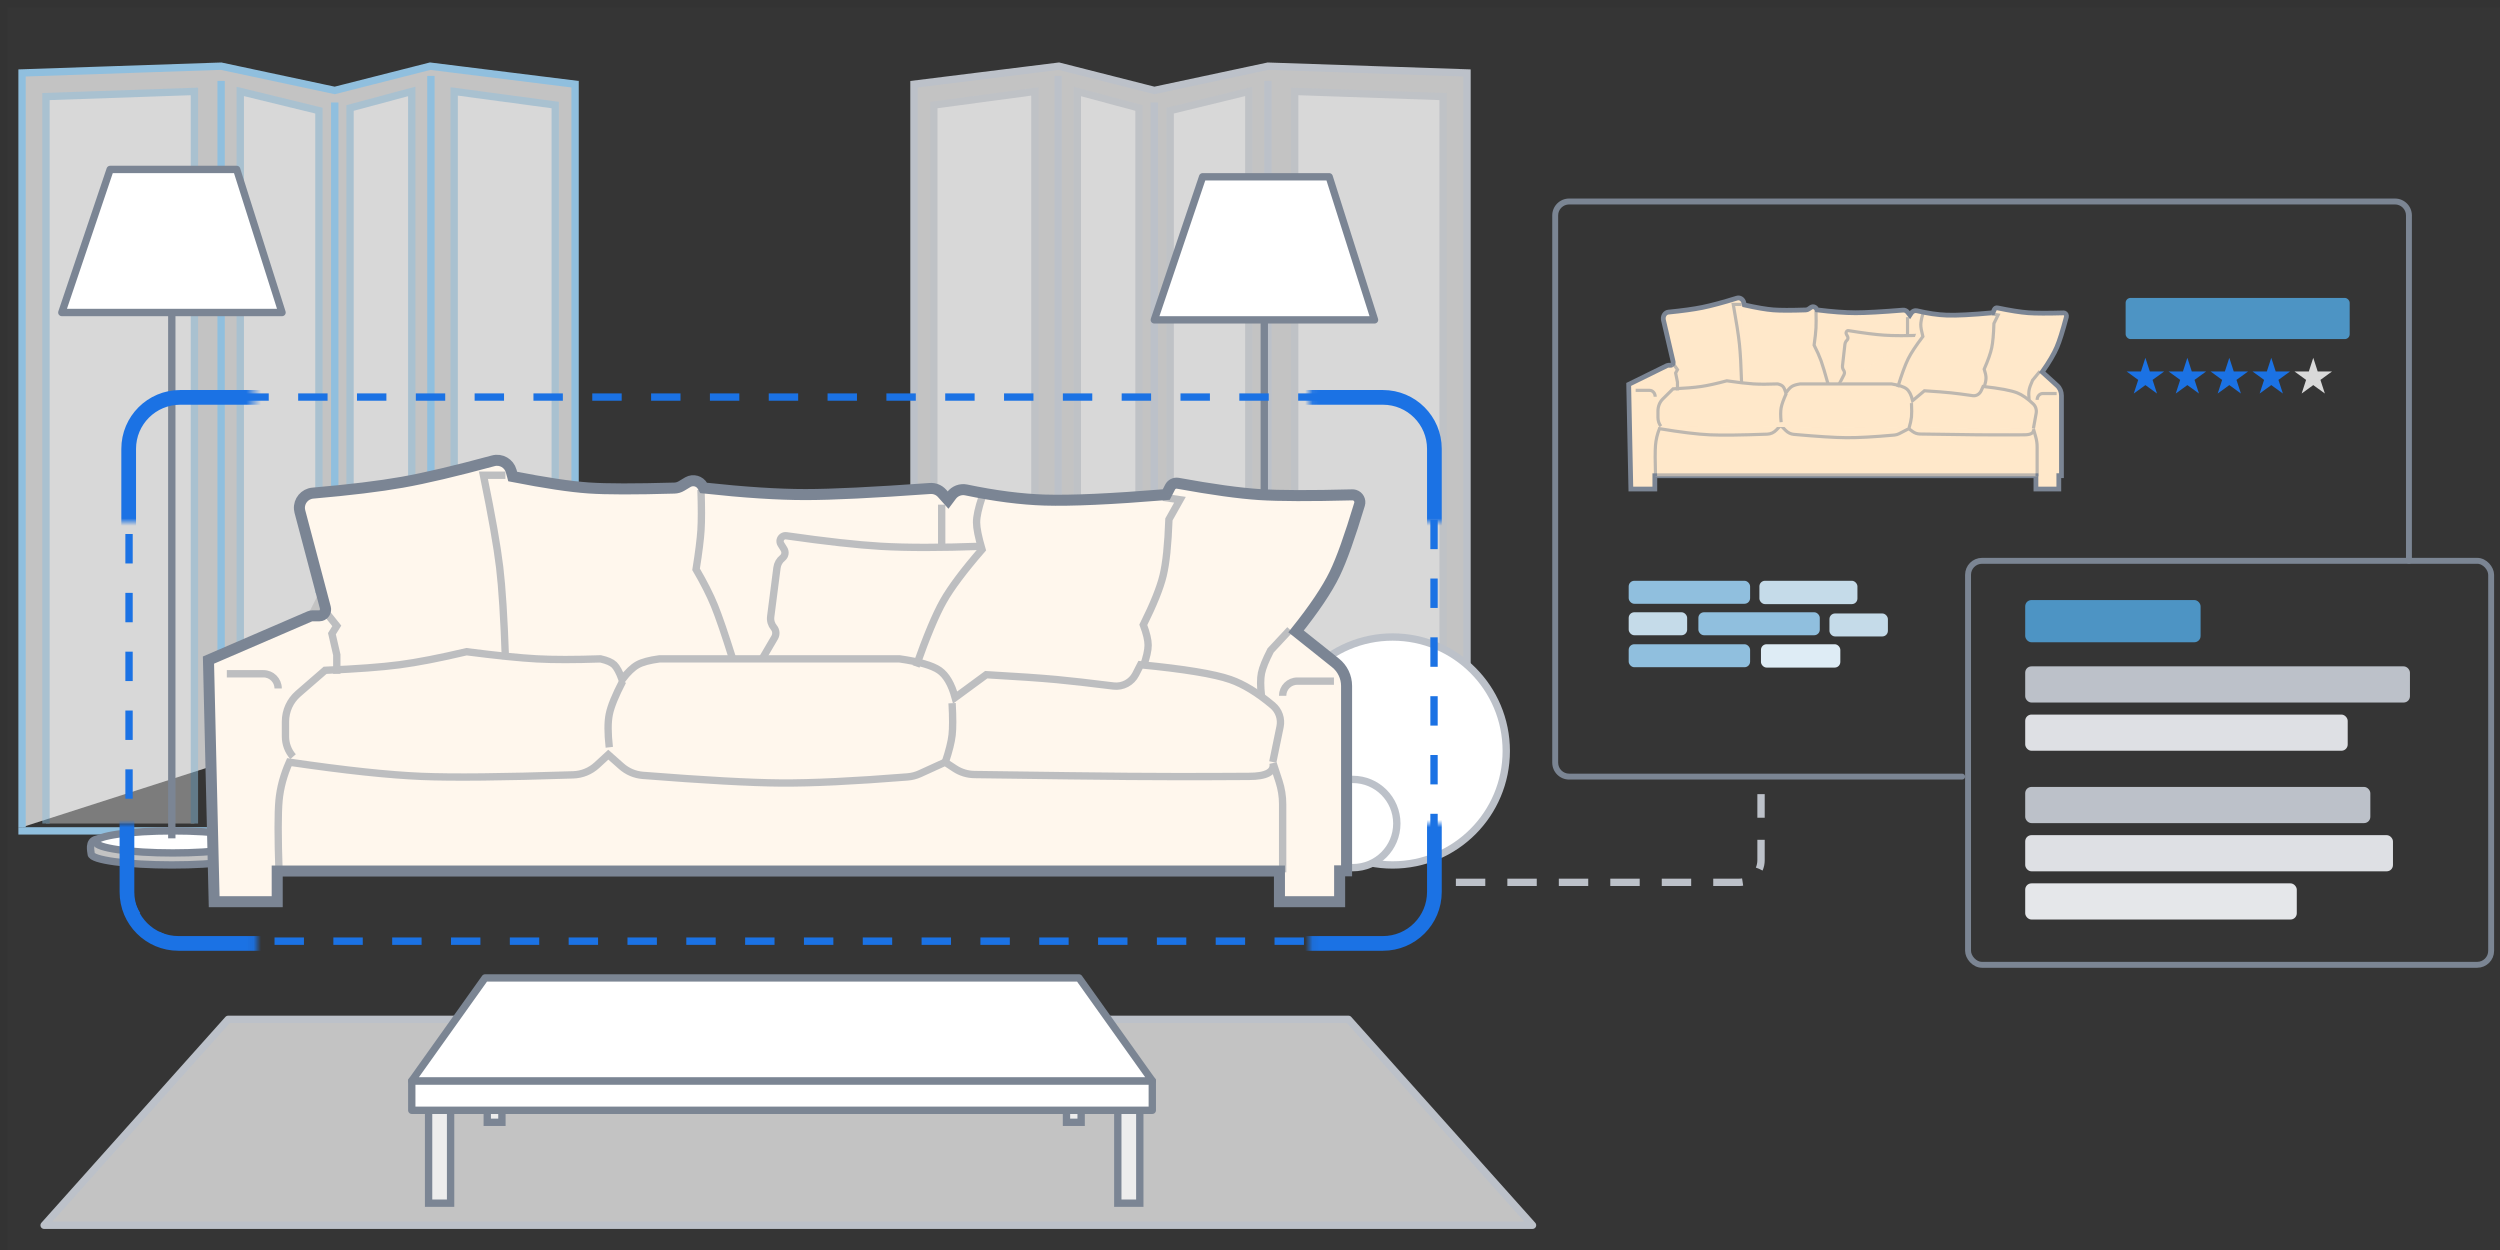 <svg width="340" height="170" viewBox="0 0 340 170" fill="none" xmlns="http://www.w3.org/2000/svg">
<rect x="0" y="0" width="340" height="170" fill="#333333" stroke="none"/>
<g clip-path="url(#clip0_3437_3967)">
<path fill-rule="evenodd" clip-rule="evenodd" d="M0 1H340V171H0V1Z" fill="white" fill-opacity="0.01"/>
<path fill-rule="evenodd" clip-rule="evenodd" d="M199.513 92.079V9.921L172.442 9L156.986 12.299L144.008 9L124.301 11.453V88.319" fill="white" fill-opacity="0.7"/>
<path d="M199.513 92.079V9.921L172.442 9L156.986 12.299L144.008 9L124.301 11.453V88.319" stroke="#BCC1C9"/>
<g opacity="0.5">
<path fill-rule="evenodd" clip-rule="evenodd" d="M126.998 85.133V14.285L140.746 12.434V84.357" fill="white" fill-opacity="0.7"/>
<path d="M126.998 85.133V14.285L140.746 12.434V84.357" stroke="#BCC1C9"/>
</g>
<g opacity="0.5">
<path fill-rule="evenodd" clip-rule="evenodd" d="M146.516 81.544V12.434L154.904 14.687V83.865" fill="white" fill-opacity="0.7"/>
<path d="M146.516 81.544V12.434L154.904 14.687V83.865" stroke="#BCC1C9"/>
</g>
<g opacity="0.5">
<path fill-rule="evenodd" clip-rule="evenodd" d="M159.139 80.638V15.046L169.838 12.434V101.915" fill="white" fill-opacity="0.7"/>
<path d="M159.139 80.638V15.046L169.838 12.434V101.915" stroke="#BCC1C9"/>
</g>
<g opacity="0.5">
<path fill-rule="evenodd" clip-rule="evenodd" d="M176.074 100.904V12.434L196.256 13.133V95.078" fill="white" fill-opacity="0.7"/>
<path d="M176.074 100.904V12.434L196.256 13.133V95.078" stroke="#BCC1C9"/>
</g>
<path fill-rule="evenodd" clip-rule="evenodd" d="M143.908 10.324V83.112Z" fill="white" fill-opacity="0.7"/>
<path d="M143.908 10.324V83.112" stroke="#BCC1C9"/>
<path fill-rule="evenodd" clip-rule="evenodd" d="M156.986 13.938V83.864Z" fill="white" fill-opacity="0.7"/>
<path d="M156.986 13.938V83.864" stroke="#BCC1C9"/>
<path fill-rule="evenodd" clip-rule="evenodd" d="M172.441 11.004V102.856Z" fill="white" fill-opacity="0.7"/>
<path d="M172.441 11.004V102.856" stroke="#BCC1C9"/>
<path d="M2.5 113H28.5" stroke="#90BFDE"/>
<path fill-rule="evenodd" clip-rule="evenodd" d="M2.999 112.5V9.921L30.07 9L45.526 12.299L58.504 9L78.211 11.453V88.319" fill="white" fill-opacity="0.7"/>
<path d="M2.999 112.5V9.921L30.07 9L45.526 12.299L58.504 9L78.211 11.453V88.319" stroke="#90BFDE"/>
<g opacity="0.5">
<path fill-rule="evenodd" clip-rule="evenodd" d="M75.514 85.133V14.285L61.766 12.434V84.357" fill="white" fill-opacity="0.7"/>
<path d="M75.514 85.133V14.285L61.766 12.434V84.357" stroke="#90BFDE"/>
</g>
<g opacity="0.5">
<path fill-rule="evenodd" clip-rule="evenodd" d="M55.996 81.544V12.434L47.607 14.687V83.865" fill="white" fill-opacity="0.7"/>
<path d="M55.996 81.544V12.434L47.607 14.687V83.865" stroke="#90BFDE"/>
</g>
<g opacity="0.5">
<path fill-rule="evenodd" clip-rule="evenodd" d="M43.373 80.638V15.046L32.674 12.434V101.915" fill="white" fill-opacity="0.7"/>
<path d="M43.373 80.638V15.046L32.674 12.434V101.915" stroke="#90BFDE"/>
</g>
<g opacity="0.5">
<path fill-rule="evenodd" clip-rule="evenodd" d="M26.438 112V12.434L6.255 13.133V112" fill="white" fill-opacity="0.7"/>
<path d="M26.438 112V12.434L6.255 13.133V112" stroke="#90BFDE"/>
</g>
<path fill-rule="evenodd" clip-rule="evenodd" d="M58.603 10.324V83.112Z" fill="white" fill-opacity="0.7"/>
<path d="M58.603 10.324V83.112" stroke="#90BFDE"/>
<path fill-rule="evenodd" clip-rule="evenodd" d="M45.525 13.938V83.864Z" fill="white" fill-opacity="0.7"/>
<path d="M45.525 13.938V83.864" stroke="#90BFDE"/>
<path fill-rule="evenodd" clip-rule="evenodd" d="M30.07 11.004V102.856Z" fill="white" fill-opacity="0.7"/>
<path d="M30.07 11.004V102.856" stroke="#90BFDE"/>
<path fill-rule="evenodd" clip-rule="evenodd" d="M171.944 118.633C178.002 118.633 182.913 117.961 182.913 117.133C182.913 116.857 183.238 115.355 182.288 115.133C180.385 114.688 175.985 115.633 171.944 115.633C168.175 115.633 163.694 114.737 161.72 115.133C160.521 115.373 160.975 116.82 160.975 117.133C160.975 117.961 165.886 118.633 171.944 118.633Z" fill="white" fill-opacity="0.7" stroke="#7B8594"/>
<path d="M171.943 116.633C178.001 116.633 182.912 115.961 182.912 115.133C182.912 114.304 178.001 113.633 171.943 113.633C165.885 113.633 160.975 114.304 160.975 115.133C160.975 115.961 165.885 116.633 171.943 116.633Z" fill="white" fill-opacity="0.7" stroke="#7B8594"/>
<path fill-rule="evenodd" clip-rule="evenodd" d="M171.943 115.014V43.555Z" fill="white" fill-opacity="0.7"/>
<path d="M171.943 115.014V43.555" stroke="#7B8594"/>
<path fill-rule="evenodd" clip-rule="evenodd" d="M163.558 24.043H180.766L186.937 43.501H171.961H156.986L163.558 24.043Z" fill="white" stroke="#7B8594" stroke-linejoin="round"/>
<path fill-rule="evenodd" clip-rule="evenodd" d="M23.366 117.633C29.424 117.633 34.334 116.961 34.334 116.133C34.334 115.857 34.66 114.355 33.71 114.133C31.807 113.688 27.407 114.633 23.366 114.633C19.597 114.633 15.116 113.737 13.142 114.133C11.943 114.373 12.397 115.82 12.397 116.133C12.397 116.961 17.308 117.633 23.366 117.633Z" fill="white" fill-opacity="0.7" stroke="#7B8594"/>
<path d="M23.5 116C29.299 116 34 115.328 34 114.5C34 113.672 29.299 113 23.5 113C17.701 113 13 113.672 13 114.5C13 115.328 17.701 116 23.5 116Z" fill="white" stroke="#7B8594"/>
<path fill-rule="evenodd" clip-rule="evenodd" d="M23.365 114.014V42.555Z" fill="white" fill-opacity="0.7"/>
<path d="M23.365 114.014V42.555" stroke="#7B8594"/>
<path fill-rule="evenodd" clip-rule="evenodd" d="M14.98 23.043H32.188L38.358 42.501H8.408L14.98 23.043Z" fill="white" stroke="#7B8594" stroke-linejoin="round"/>
<path d="M189.395 117.633C197.931 117.633 204.851 110.693 204.851 102.133C204.851 93.572 197.931 86.633 189.395 86.633C180.859 86.633 173.939 93.572 173.939 102.133C173.939 110.693 180.859 117.633 189.395 117.633Z" fill="white" stroke="#BCC1C9"/>
<path d="M183.985 118C187.289 118 189.968 115.314 189.968 112C189.968 108.686 187.289 106 183.985 106C180.681 106 178.002 108.686 178.002 112C178.002 115.314 180.681 118 183.985 118Z" fill="white" stroke="#BCC1C9"/>
<path fill-rule="evenodd" clip-rule="evenodd" d="M29.127 122.632H37.7V118.458H174.005V122.632H182.19V118.433H183.134V93.283C183.134 92.064 182.58 90.911 181.629 90.153L176.262 85.871C178.736 82.778 180.488 80.168 181.518 78.045C182.456 76.111 183.582 72.959 184.897 68.589C185.056 68.06 184.757 67.502 184.23 67.342C184.128 67.312 184.022 67.297 183.916 67.3C178.195 67.449 173.987 67.436 171.293 67.262C168.53 67.083 164.831 66.571 160.197 65.725C159.765 65.646 159.333 65.859 159.132 66.25L158.612 67.262C151.144 67.873 145.634 68.122 142.081 68.01C138.865 67.908 135.306 67.449 131.404 66.632C130.647 66.473 129.867 66.768 129.402 67.388L128.937 68.01L128.116 67.093C127.705 66.633 127.105 66.39 126.49 66.434C118.778 66.986 113.13 67.262 109.546 67.262C105.814 67.262 101.197 66.963 95.695 66.364L95.561 66.125C95.163 65.417 94.268 65.167 93.562 65.567C93.551 65.573 93.54 65.58 93.529 65.586L92.683 66.095C92.39 66.272 92.057 66.37 91.715 66.379C86.373 66.536 82.492 66.531 80.072 66.364C77.574 66.191 74.125 65.673 69.726 64.809L69.523 64.07C69.232 63.008 68.14 62.382 67.08 62.669C61.96 64.058 57.828 65.032 54.683 65.591C51.621 66.134 47.573 66.626 42.54 67.065C41.443 67.161 40.63 68.131 40.726 69.231C40.736 69.346 40.756 69.46 40.785 69.571L44.253 82.667C44.375 83.128 44.102 83.6 43.642 83.723C43.57 83.742 43.496 83.752 43.421 83.752H42.508C42.372 83.752 42.238 83.779 42.114 83.833L28.352 89.771L29.127 122.632Z" fill="#FFF7ED" stroke="#7B8594" stroke-width="1.5"/>
<g opacity="0.5">
<path d="M37.949 118.633C37.788 113.831 37.788 110.57 37.949 108.849C38.11 107.129 38.577 105.398 39.35 103.657C46.867 104.761 52.865 105.405 57.346 105.588C61.559 105.761 68.432 105.691 77.965 105.379C79.158 105.34 80.297 104.873 81.175 104.064L82.728 102.633L84.513 104.214C85.323 104.931 86.344 105.365 87.421 105.45C95.819 106.114 102.077 106.46 106.194 106.489C110.41 106.519 116.157 106.242 123.434 105.659C124.01 105.613 124.574 105.466 125.101 105.226L128.54 103.657L129.853 104.52C130.645 105.04 131.569 105.324 132.516 105.337C142.659 105.477 149.629 105.561 153.427 105.588C162.688 105.655 168.439 105.588 169.869 105.588C172.221 105.588 173.313 104.997 173.144 103.814L173.94 106.241C174.27 107.249 174.439 108.303 174.439 109.364V118.633" stroke="#7B8594"/>
<path d="M39.858 102.909C39.192 102.156 38.824 101.184 38.824 100.178V98.126C38.824 96.675 39.453 95.295 40.547 94.345L44.214 91.162C48.535 90.977 51.908 90.726 54.332 90.407C56.757 90.088 59.794 89.497 63.445 88.633C67.562 89.161 70.749 89.486 73.007 89.606C75.264 89.727 78.152 89.727 81.672 89.606C82.558 89.808 83.175 90.074 83.522 90.407C83.87 90.739 84.232 91.41 84.61 92.418C85.367 91.433 86.065 90.762 86.706 90.407C87.347 90.051 88.339 89.784 89.68 89.606H122.338C124.993 89.985 126.794 90.504 127.74 91.162C128.687 91.82 129.407 93.055 129.9 94.866L134.128 91.758C138.293 91.993 141.478 92.213 143.684 92.418C145.523 92.589 148.104 92.882 151.429 93.297C152.676 93.453 153.888 92.809 154.461 91.686L155.114 90.407C161.064 90.985 165.135 91.656 167.325 92.418C169.123 93.044 171.041 94.215 173.08 95.93C173.923 96.639 174.31 97.755 174.087 98.836L173.099 103.633" stroke="#7B8594"/>
<path d="M82.863 101.633C82.645 99.703 82.645 98.203 82.863 97.133C83.08 96.062 83.691 94.562 84.694 92.633" stroke="#7B8594"/>
<path d="M128.568 103.633C129.073 102.13 129.379 100.913 129.485 99.982C129.592 99.052 129.592 97.602 129.485 95.633" stroke="#7B8594"/>
<path d="M99.652 89.633C98.589 86.246 97.758 83.82 97.159 82.354C96.56 80.889 95.729 79.247 94.666 77.429C95.035 75.115 95.258 73.331 95.336 72.076C95.414 70.822 95.414 69.007 95.336 66.633" stroke="#7B8594"/>
<path d="M68.74 89.633C68.553 84.129 68.291 79.962 67.952 77.133C67.614 74.304 66.879 70.137 65.748 64.633H68.74" stroke="#7B8594"/>
<path d="M45.805 91.633V89.056L45.142 86.182L45.805 85.118L43.81 82.633" stroke="#7B8594"/>
<path d="M103.641 89.633L105.352 86.705C105.605 86.272 105.561 85.726 105.241 85.341C104.901 84.931 104.746 84.398 104.814 83.869L105.669 77.216C105.736 76.693 106.004 76.217 106.415 75.888C106.78 75.596 106.868 75.076 106.621 74.678L106.201 74.004C105.983 73.653 106.089 73.191 106.44 72.971C106.589 72.878 106.767 72.84 106.941 72.865C112.288 73.629 116.562 74.105 119.762 74.293C123.273 74.5 127.871 74.5 133.555 74.293" stroke="#7B8594"/>
<path d="M155.492 90.633C155.928 89.396 156.146 88.433 156.146 87.746C156.146 87.058 155.928 86.133 155.492 84.973C156.877 82.193 157.773 79.965 158.18 78.288C158.587 76.612 158.852 74.062 158.975 70.637L160.478 67.964L158.18 67.633" stroke="#7B8594"/>
<path d="M124.58 90.633C126.019 86.552 127.255 83.596 128.289 81.765C129.323 79.933 131.078 77.59 133.554 74.735C133.06 73.064 132.812 71.832 132.812 71.04C132.812 70.247 133.06 69.111 133.554 67.633" stroke="#7B8594"/>
<path d="M171.558 94.633C171.41 93.316 171.41 92.29 171.558 91.556C171.706 90.821 172.121 89.79 172.801 88.463L175.436 85.633" stroke="#7B8594"/>
<path d="M128.07 68.633V74.633" stroke="#7B8594"/>
<path d="M181.418 92.633H176.432C175.33 92.633 174.438 93.528 174.438 94.633" stroke="#7B8594"/>
<path d="M30.848 91.633H35.834C36.935 91.633 37.828 92.528 37.828 93.633" stroke="#7B8594"/>
</g>
<path fill-rule="evenodd" clip-rule="evenodd" d="M31.028 138.633H183.395L208.423 166.633H6L31.028 138.633Z" fill="white" fill-opacity="0.7" stroke="#BCC1C9" stroke-linejoin="round"/>
<path fill-rule="evenodd" clip-rule="evenodd" d="M58.289 145.633H61.281V163.633H58.289V145.633Z" fill="white" fill-opacity="0.7" stroke="#7B8594"/>
<path fill-rule="evenodd" clip-rule="evenodd" d="M152.021 145.633H155.013V163.633H152.021V145.633Z" fill="white" fill-opacity="0.7" stroke="#7B8594"/>
<path fill-rule="evenodd" clip-rule="evenodd" d="M66.266 134.633H68.26V152.633H66.266V134.633Z" fill="white" fill-opacity="0.7" stroke="#7B8594"/>
<path fill-rule="evenodd" clip-rule="evenodd" d="M145.041 134.633H147.035V152.633H145.041V134.633Z" fill="white" fill-opacity="0.7" stroke="#7B8594"/>
<path fill-rule="evenodd" clip-rule="evenodd" d="M56 147H156.713V151H56V147Z" fill="white" stroke="#7B8593" stroke-linejoin="round"/>
<path fill-rule="evenodd" clip-rule="evenodd" d="M65.972 133H146.741L156.713 147H56L65.972 133Z" fill="white" stroke="#7B8593" stroke-linejoin="round"/>
<path d="M198 120H236.5C238.157 120 239.5 118.657 239.5 117V108" stroke="#BCC1C9" stroke-dasharray="4 3"/>
</g>
<rect x="17.549" y="54" width="177.478" height="74" rx="7" stroke="#1B72E4" stroke-dasharray="4 4"/>
<mask id="mask0_3437_3967" style="mask-type:alpha" maskUnits="userSpaceOnUse" x="178" y="112" width="26" height="25">
<rect x="204" y="137" width="25.924" height="25" transform="rotate(180 204 137)" fill="#D9D9D9"/>
</mask>
<g mask="url(#mask0_3437_3967)">
<rect x="195.078" y="128.305" width="36.812" height="29.348" rx="7" transform="rotate(180 195.078 128.305)" stroke="#1B72E4" stroke-width="2"/>
</g>
<mask id="mask1_3437_3967" style="mask-type:alpha" maskUnits="userSpaceOnUse" x="8" y="112" width="27" height="25">
<rect width="26.924" height="25" transform="matrix(1 0 0 -1 8 137)" fill="#D9D9D9"/>
</mask>
<g mask="url(#mask1_3437_3967)">
<rect width="38.231" height="29.348" rx="7" transform="matrix(1 0 0 -1 17.266 128.305)" stroke="#1B72E4" stroke-width="2"/>
</g>
<mask id="mask2_3437_3967" style="mask-type:alpha" maskUnits="userSpaceOnUse" x="178" y="45" width="26" height="26">
<rect width="25.924" height="26" transform="matrix(-1 0 0 1 204 45)" fill="#D9D9D9"/>
</mask>
<g mask="url(#mask2_3437_3967)">
<rect width="36.812" height="30.522" rx="7" transform="matrix(-1 0 0 1 195.078 54.043)" stroke="#1B72E4" stroke-width="2"/>
</g>
<mask id="mask3_3437_3967" style="mask-type:alpha" maskUnits="userSpaceOnUse" x="8" y="45" width="27" height="26">
<rect x="8.576" y="45" width="25.924" height="26" fill="#D9D9D9"/>
</mask>
<g mask="url(#mask3_3437_3967)">
<rect x="17.5" y="54.043" width="36.812" height="30.522" rx="7" stroke="#1B72E4" stroke-width="2"/>
</g>
<path d="M291.773 48.662L292.376 50.518H294.328L292.749 51.665L293.352 53.52L291.773 52.373L290.195 53.52L290.798 51.665L289.219 50.518H291.171L291.773 48.662Z" fill="#1B72E4"/>
<path d="M297.481 48.662L298.083 50.518H300.035L298.456 51.665L299.059 53.52L297.481 52.373L295.902 53.52L296.505 51.665L294.926 50.518H296.878L297.481 48.662Z" fill="#1B72E4"/>
<path d="M303.186 48.662L303.789 50.518H305.74L304.161 51.665L304.764 53.52L303.186 52.373L301.607 53.52L302.21 51.665L300.631 50.518H302.583L303.186 48.662Z" fill="#1B72E4"/>
<path d="M308.893 48.662L309.496 50.518H311.447L309.868 51.665L310.471 53.52L308.893 52.373L307.314 53.52L307.917 51.665L306.338 50.518H308.29L308.893 48.662Z" fill="#1B72E4"/>
<path d="M314.604 48.662L315.207 50.518H317.158L315.579 51.665L316.182 53.52L314.604 52.373L313.025 53.52L313.628 51.665L312.049 50.518H314.001L314.604 48.662Z" fill="#D9D9D9"/>
<rect x="267.654" y="76.271" width="71.142" height="54.944" rx="1.902" stroke="#7B8593" stroke-width="0.804"/>
<path fill-rule="evenodd" clip-rule="evenodd" d="M213.406 27.804H325.718C326.544 27.804 327.214 28.474 327.214 29.3V76.272C327.214 76.495 327.394 76.675 327.616 76.675V76.675C327.838 76.675 328.018 76.495 328.018 76.272V29.3C328.018 28.03 326.988 27 325.718 27H213.406C212.135 27 211.105 28.03 211.105 29.3V103.721C211.105 104.992 212.135 106.021 213.406 106.021H266.85C267.072 106.021 267.252 105.841 267.252 105.619V105.619C267.252 105.397 267.072 105.217 266.85 105.217H213.406C212.58 105.217 211.91 104.547 211.91 103.721V29.3C211.91 28.474 212.58 27.804 213.406 27.804Z" fill="#7B8593"/>
<rect x="275.428" y="81.607" width="23.854" height="5.739" rx="0.853" fill="#4D94C4"/>
<rect x="275.428" y="90.625" width="52.324" height="4.919" rx="0.853" fill="#BCC1C9"/>
<rect x="275.428" y="97.182" width="43.86" height="4.919" rx="0.853" fill="#DEE0E4"/>
<rect x="275.428" y="107.023" width="46.938" height="4.919" rx="0.853" fill="#BCC1C9"/>
<rect x="275.428" y="113.58" width="50.016" height="4.919" rx="0.853" fill="#DEE0E4"/>
<rect x="275.428" y="120.137" width="36.935" height="4.919" rx="0.853" fill="#E5E7EA"/>
<rect x="221.502" y="78.988" width="16.512" height="3.126" rx="0.762" fill="#90BFDE"/>
<rect x="221.502" y="83.268" width="7.95" height="3.126" rx="0.762" fill="#C5DBE9"/>
<rect x="247.492" y="86.394" width="16.512" height="3.126" rx="0.762" transform="rotate(180 247.492 86.394)" fill="#90BFDE"/>
<rect x="252.611" y="82.16" width="13.333" height="3.175" rx="0.762" transform="rotate(180 252.611 82.16)" fill="#C5DBE9"/>
<rect x="221.502" y="87.617" width="16.512" height="3.126" rx="0.762" fill="#90BFDE"/>
<rect x="256.754" y="86.557" width="7.95" height="3.126" rx="0.762" transform="rotate(180 256.754 86.557)" fill="#C5DBE9"/>
<rect x="250.285" y="90.791" width="10.794" height="3.175" rx="0.762" transform="rotate(180 250.285 90.791)" fill="#DEECF5"/>
<rect x="289.086" y="40.518" width="30.471" height="5.598" rx="0.664" fill="#4D94C4"/>
<path fill-rule="evenodd" clip-rule="evenodd" d="M221.797 66.51H225.057V64.702H276.886V66.51H279.999V64.692H280.357V53.801C280.357 53.274 280.147 52.775 279.785 52.446L277.744 50.592C278.685 49.253 279.351 48.123 279.743 47.203C280.1 46.366 280.528 45.001 281.028 43.109C281.088 42.88 280.974 42.638 280.774 42.569C280.735 42.556 280.695 42.55 280.655 42.551C278.479 42.615 276.879 42.61 275.855 42.535C274.804 42.457 273.398 42.235 271.635 41.869C271.471 41.835 271.307 41.927 271.231 42.096L271.033 42.535C268.193 42.799 266.098 42.907 264.747 42.858C263.524 42.814 262.171 42.615 260.687 42.261C260.399 42.193 260.103 42.321 259.926 42.589L259.749 42.858L259.437 42.461C259.281 42.262 259.052 42.157 258.819 42.176C255.886 42.415 253.738 42.535 252.376 42.535C250.957 42.535 249.201 42.405 247.109 42.145L247.058 42.042C246.907 41.736 246.566 41.627 246.298 41.8C246.294 41.803 246.289 41.806 246.285 41.809L245.964 42.029C245.852 42.106 245.725 42.148 245.596 42.152C243.564 42.22 242.088 42.218 241.168 42.145C240.218 42.071 238.907 41.846 237.234 41.472L237.157 41.152C237.047 40.692 236.631 40.421 236.228 40.546C234.281 41.147 232.71 41.569 231.514 41.811C230.35 42.046 228.811 42.259 226.897 42.449C226.48 42.491 226.171 42.911 226.207 43.387C226.211 43.437 226.219 43.486 226.23 43.534L227.548 49.205C227.595 49.404 227.491 49.609 227.316 49.662C227.289 49.67 227.261 49.674 227.232 49.674H226.885C226.833 49.674 226.782 49.686 226.735 49.71L221.502 52.281L221.797 66.51Z" fill="#FFE8CA" stroke="#7B8594" stroke-width="0.649"/>
<g opacity="0.5">
<path fill-rule="evenodd" clip-rule="evenodd" d="M225.149 64.783C225.088 62.704 225.088 61.292 225.149 60.547C225.211 59.802 225.388 59.053 225.682 58.299C228.54 58.777 230.821 59.056 232.525 59.135C234.127 59.21 236.74 59.18 240.365 59.044C240.819 59.028 241.252 58.825 241.586 58.475L242.176 57.855L242.855 58.54C243.163 58.85 243.551 59.038 243.961 59.075C247.154 59.363 249.534 59.513 251.099 59.525C252.703 59.538 254.888 59.418 257.655 59.166C257.874 59.146 258.088 59.082 258.289 58.978L259.596 58.299L260.095 58.672C260.397 58.898 260.748 59.02 261.108 59.026C264.965 59.087 267.615 59.123 269.06 59.135C272.581 59.164 274.768 59.135 275.312 59.135C276.206 59.135 276.621 58.879 276.557 58.367L276.859 59.418C276.985 59.854 277.049 60.311 277.049 60.77V64.783" fill="#FFE8CA"/>
<path d="M225.149 64.783C225.088 62.704 225.088 61.292 225.149 60.547C225.211 59.802 225.388 59.053 225.682 58.299C228.54 58.777 230.821 59.056 232.525 59.135C234.127 59.21 236.74 59.18 240.365 59.044C240.819 59.028 241.252 58.825 241.586 58.475L242.176 57.855L242.855 58.54C243.163 58.85 243.551 59.038 243.961 59.075C247.154 59.363 249.534 59.513 251.099 59.525C252.703 59.538 254.888 59.418 257.655 59.166C257.874 59.146 258.088 59.082 258.289 58.978L259.596 58.299L260.095 58.672C260.397 58.898 260.748 59.02 261.108 59.026C264.965 59.087 267.615 59.123 269.06 59.135C272.581 59.164 274.768 59.135 275.312 59.135C276.206 59.135 276.621 58.879 276.557 58.367L276.859 59.418C276.985 59.854 277.049 60.311 277.049 60.77V64.783" stroke="#7B8594" stroke-width="0.433"/>
<path fill-rule="evenodd" clip-rule="evenodd" d="M225.878 57.972C225.624 57.646 225.484 57.226 225.484 56.79V55.901C225.484 55.273 225.723 54.676 226.139 54.264L227.534 52.886C229.177 52.806 230.459 52.697 231.381 52.559C232.303 52.421 233.458 52.165 234.846 51.791C236.412 52.02 237.624 52.16 238.482 52.213C239.34 52.265 240.439 52.265 241.777 52.213C242.114 52.3 242.349 52.415 242.481 52.559C242.613 52.703 242.751 52.993 242.894 53.43C243.182 53.004 243.448 52.713 243.691 52.559C243.935 52.405 244.312 52.29 244.822 52.213H257.24C258.25 52.377 258.934 52.601 259.294 52.886C259.654 53.171 259.928 53.706 260.116 54.49L261.723 53.144C263.307 53.246 264.518 53.341 265.357 53.43C266.056 53.504 267.038 53.631 268.302 53.811C268.776 53.878 269.237 53.599 269.455 53.113L269.703 52.559C271.965 52.809 273.513 53.1 274.346 53.43C275.03 53.701 275.759 54.208 276.535 54.951C276.855 55.258 277.002 55.741 276.918 56.209L276.542 58.286" fill="#FFE8CA"/>
<path d="M225.878 57.972C225.624 57.646 225.484 57.226 225.484 56.79V55.901C225.484 55.273 225.723 54.676 226.139 54.264L227.534 52.886C229.177 52.806 230.459 52.697 231.381 52.559C232.303 52.421 233.458 52.165 234.846 51.791C236.412 52.02 237.624 52.16 238.482 52.213C239.34 52.265 240.439 52.265 241.777 52.213C242.114 52.3 242.349 52.415 242.481 52.559C242.613 52.703 242.751 52.993 242.894 53.43C243.182 53.004 243.448 52.713 243.691 52.559C243.935 52.405 244.312 52.29 244.822 52.213H257.24C258.25 52.377 258.934 52.601 259.294 52.886C259.654 53.171 259.928 53.706 260.116 54.49L261.723 53.144C263.307 53.246 264.518 53.341 265.357 53.43C266.056 53.504 267.038 53.631 268.302 53.811C268.776 53.878 269.237 53.599 269.455 53.113L269.703 52.559C271.965 52.809 273.513 53.1 274.346 53.43C275.03 53.701 275.759 54.208 276.535 54.951C276.855 55.258 277.002 55.741 276.918 56.209L276.542 58.286" stroke="#7B8594" stroke-width="0.433"/>
<path fill-rule="evenodd" clip-rule="evenodd" d="M242.234 57.416C242.151 56.581 242.151 55.932 242.234 55.468C242.317 55.004 242.549 54.355 242.93 53.52" fill="#FFE8CA"/>
<path d="M242.234 57.416C242.151 56.581 242.151 55.932 242.234 55.468C242.317 55.004 242.549 54.355 242.93 53.52" stroke="#7B8594" stroke-width="0.433"/>
<path fill-rule="evenodd" clip-rule="evenodd" d="M259.611 58.286C259.804 57.635 259.92 57.108 259.961 56.706C260.002 56.303 260.002 55.675 259.961 54.822" fill="#FFE8CA"/>
<path d="M259.611 58.286C259.804 57.635 259.92 57.108 259.961 56.706C260.002 56.303 260.002 55.675 259.961 54.822" stroke="#7B8594" stroke-width="0.433"/>
<path fill-rule="evenodd" clip-rule="evenodd" d="M248.615 52.225C248.21 50.758 247.894 49.708 247.667 49.073C247.439 48.438 247.123 47.727 246.719 46.94C246.859 45.938 246.944 45.166 246.974 44.623C247.003 44.079 247.003 43.294 246.974 42.266" fill="#FFE8CA"/>
<path d="M248.615 52.225C248.21 50.758 247.894 49.708 247.667 49.073C247.439 48.438 247.123 47.727 246.719 46.94C246.859 45.938 246.944 45.166 246.974 44.623C247.003 44.079 247.003 43.294 246.974 42.266" stroke="#7B8594" stroke-width="0.433"/>
<path fill-rule="evenodd" clip-rule="evenodd" d="M236.862 52.223C236.791 49.84 236.691 48.036 236.563 46.811C236.434 45.586 236.155 43.782 235.725 41.398H236.862" fill="#FFE8CA"/>
<path d="M236.862 52.223C236.791 49.84 236.691 48.036 236.563 46.811C236.434 45.586 236.155 43.782 235.725 41.398H236.862" stroke="#7B8594" stroke-width="0.433"/>
<path fill-rule="evenodd" clip-rule="evenodd" d="M228.137 53.092V51.977L227.885 50.732L228.137 50.272L227.379 49.195" fill="#FFE8CA"/>
<path d="M228.137 53.092V51.977L227.885 50.732L228.137 50.272L227.379 49.195" stroke="#7B8594" stroke-width="0.433"/>
<path fill-rule="evenodd" clip-rule="evenodd" d="M250.135 52.225L250.786 50.957C250.882 50.769 250.865 50.533 250.743 50.366C250.614 50.189 250.555 49.958 250.581 49.729L250.906 46.848C250.932 46.622 251.033 46.416 251.19 46.273C251.328 46.147 251.362 45.921 251.268 45.749L251.109 45.458C251.025 45.306 251.066 45.105 251.199 45.01C251.256 44.97 251.323 44.953 251.39 44.964C253.423 45.295 255.048 45.501 256.265 45.583C257.6 45.672 259.348 45.672 261.51 45.583" fill="#FFE8CA"/>
<path d="M250.135 52.225L250.786 50.957C250.882 50.769 250.865 50.533 250.743 50.366C250.614 50.189 250.555 49.958 250.581 49.729L250.906 46.848C250.932 46.622 251.033 46.416 251.19 46.273C251.328 46.147 251.362 45.921 251.268 45.749L251.109 45.458C251.025 45.306 251.066 45.105 251.199 45.01C251.256 44.97 251.323 44.953 251.39 44.964C253.423 45.295 255.048 45.501 256.265 45.583C257.6 45.672 259.348 45.672 261.51 45.583" stroke="#7B8594" stroke-width="0.433"/>
<path fill-rule="evenodd" clip-rule="evenodd" d="M269.85 52.652C270.015 52.117 270.098 51.7 270.098 51.402C270.098 51.104 270.015 50.704 269.85 50.202C270.376 48.998 270.717 48.033 270.872 47.307C271.027 46.581 271.127 45.477 271.174 43.994L271.745 42.837L270.872 42.693" fill="#FFE8CA"/>
<path d="M269.85 52.652C270.015 52.117 270.098 51.7 270.098 51.402C270.098 51.104 270.015 50.704 269.85 50.202C270.376 48.998 270.717 48.033 270.872 47.307C271.027 46.581 271.127 45.477 271.174 43.994L271.745 42.837L270.872 42.693" stroke="#7B8594" stroke-width="0.433"/>
<path fill-rule="evenodd" clip-rule="evenodd" d="M258.096 52.652C258.643 50.886 259.113 49.605 259.506 48.812C259.899 48.019 260.566 47.005 261.508 45.769C261.32 45.045 261.226 44.512 261.226 44.169C261.226 43.825 261.32 43.334 261.508 42.693" fill="#FFE8CA"/>
<path d="M258.096 52.652C258.643 50.886 259.113 49.605 259.506 48.812C259.899 48.019 260.566 47.005 261.508 45.769C261.32 45.045 261.226 44.512 261.226 44.169C261.226 43.825 261.32 43.334 261.508 42.693" stroke="#7B8594" stroke-width="0.433"/>
<path fill-rule="evenodd" clip-rule="evenodd" d="M275.956 54.387C275.9 53.817 275.9 53.373 275.956 53.055C276.013 52.737 276.17 52.29 276.429 51.715L277.431 50.49" fill="#FFE8CA"/>
<path d="M275.956 54.387C275.9 53.817 275.9 53.373 275.956 53.055C276.013 52.737 276.17 52.29 276.429 51.715L277.431 50.49" stroke="#7B8594" stroke-width="0.433"/>
<path fill-rule="evenodd" clip-rule="evenodd" d="M259.424 43.133V45.731Z" fill="#FFE8CA"/>
<path d="M259.424 43.133V45.731" stroke="#7B8594" stroke-width="0.433"/>
<path fill-rule="evenodd" clip-rule="evenodd" d="M279.705 53.52H277.809C277.39 53.52 277.051 53.907 277.051 54.386" fill="#FFE8CA"/>
<path d="M279.705 53.52H277.809C277.39 53.52 277.051 53.907 277.051 54.386" stroke="#7B8594" stroke-width="0.433"/>
<path fill-rule="evenodd" clip-rule="evenodd" d="M222.449 53.088H224.345C224.764 53.088 225.104 53.476 225.104 53.954" fill="#FFE8CA"/>
<path d="M222.449 53.088H224.345C224.764 53.088 225.104 53.476 225.104 53.954" stroke="#7B8594" stroke-width="0.433"/>
</g>
<defs>
<clipPath id="clip0_3437_3967">
<rect width="339.003" height="170" fill="white" transform="translate(0.996)"/>
</clipPath>
</defs>
</svg>
